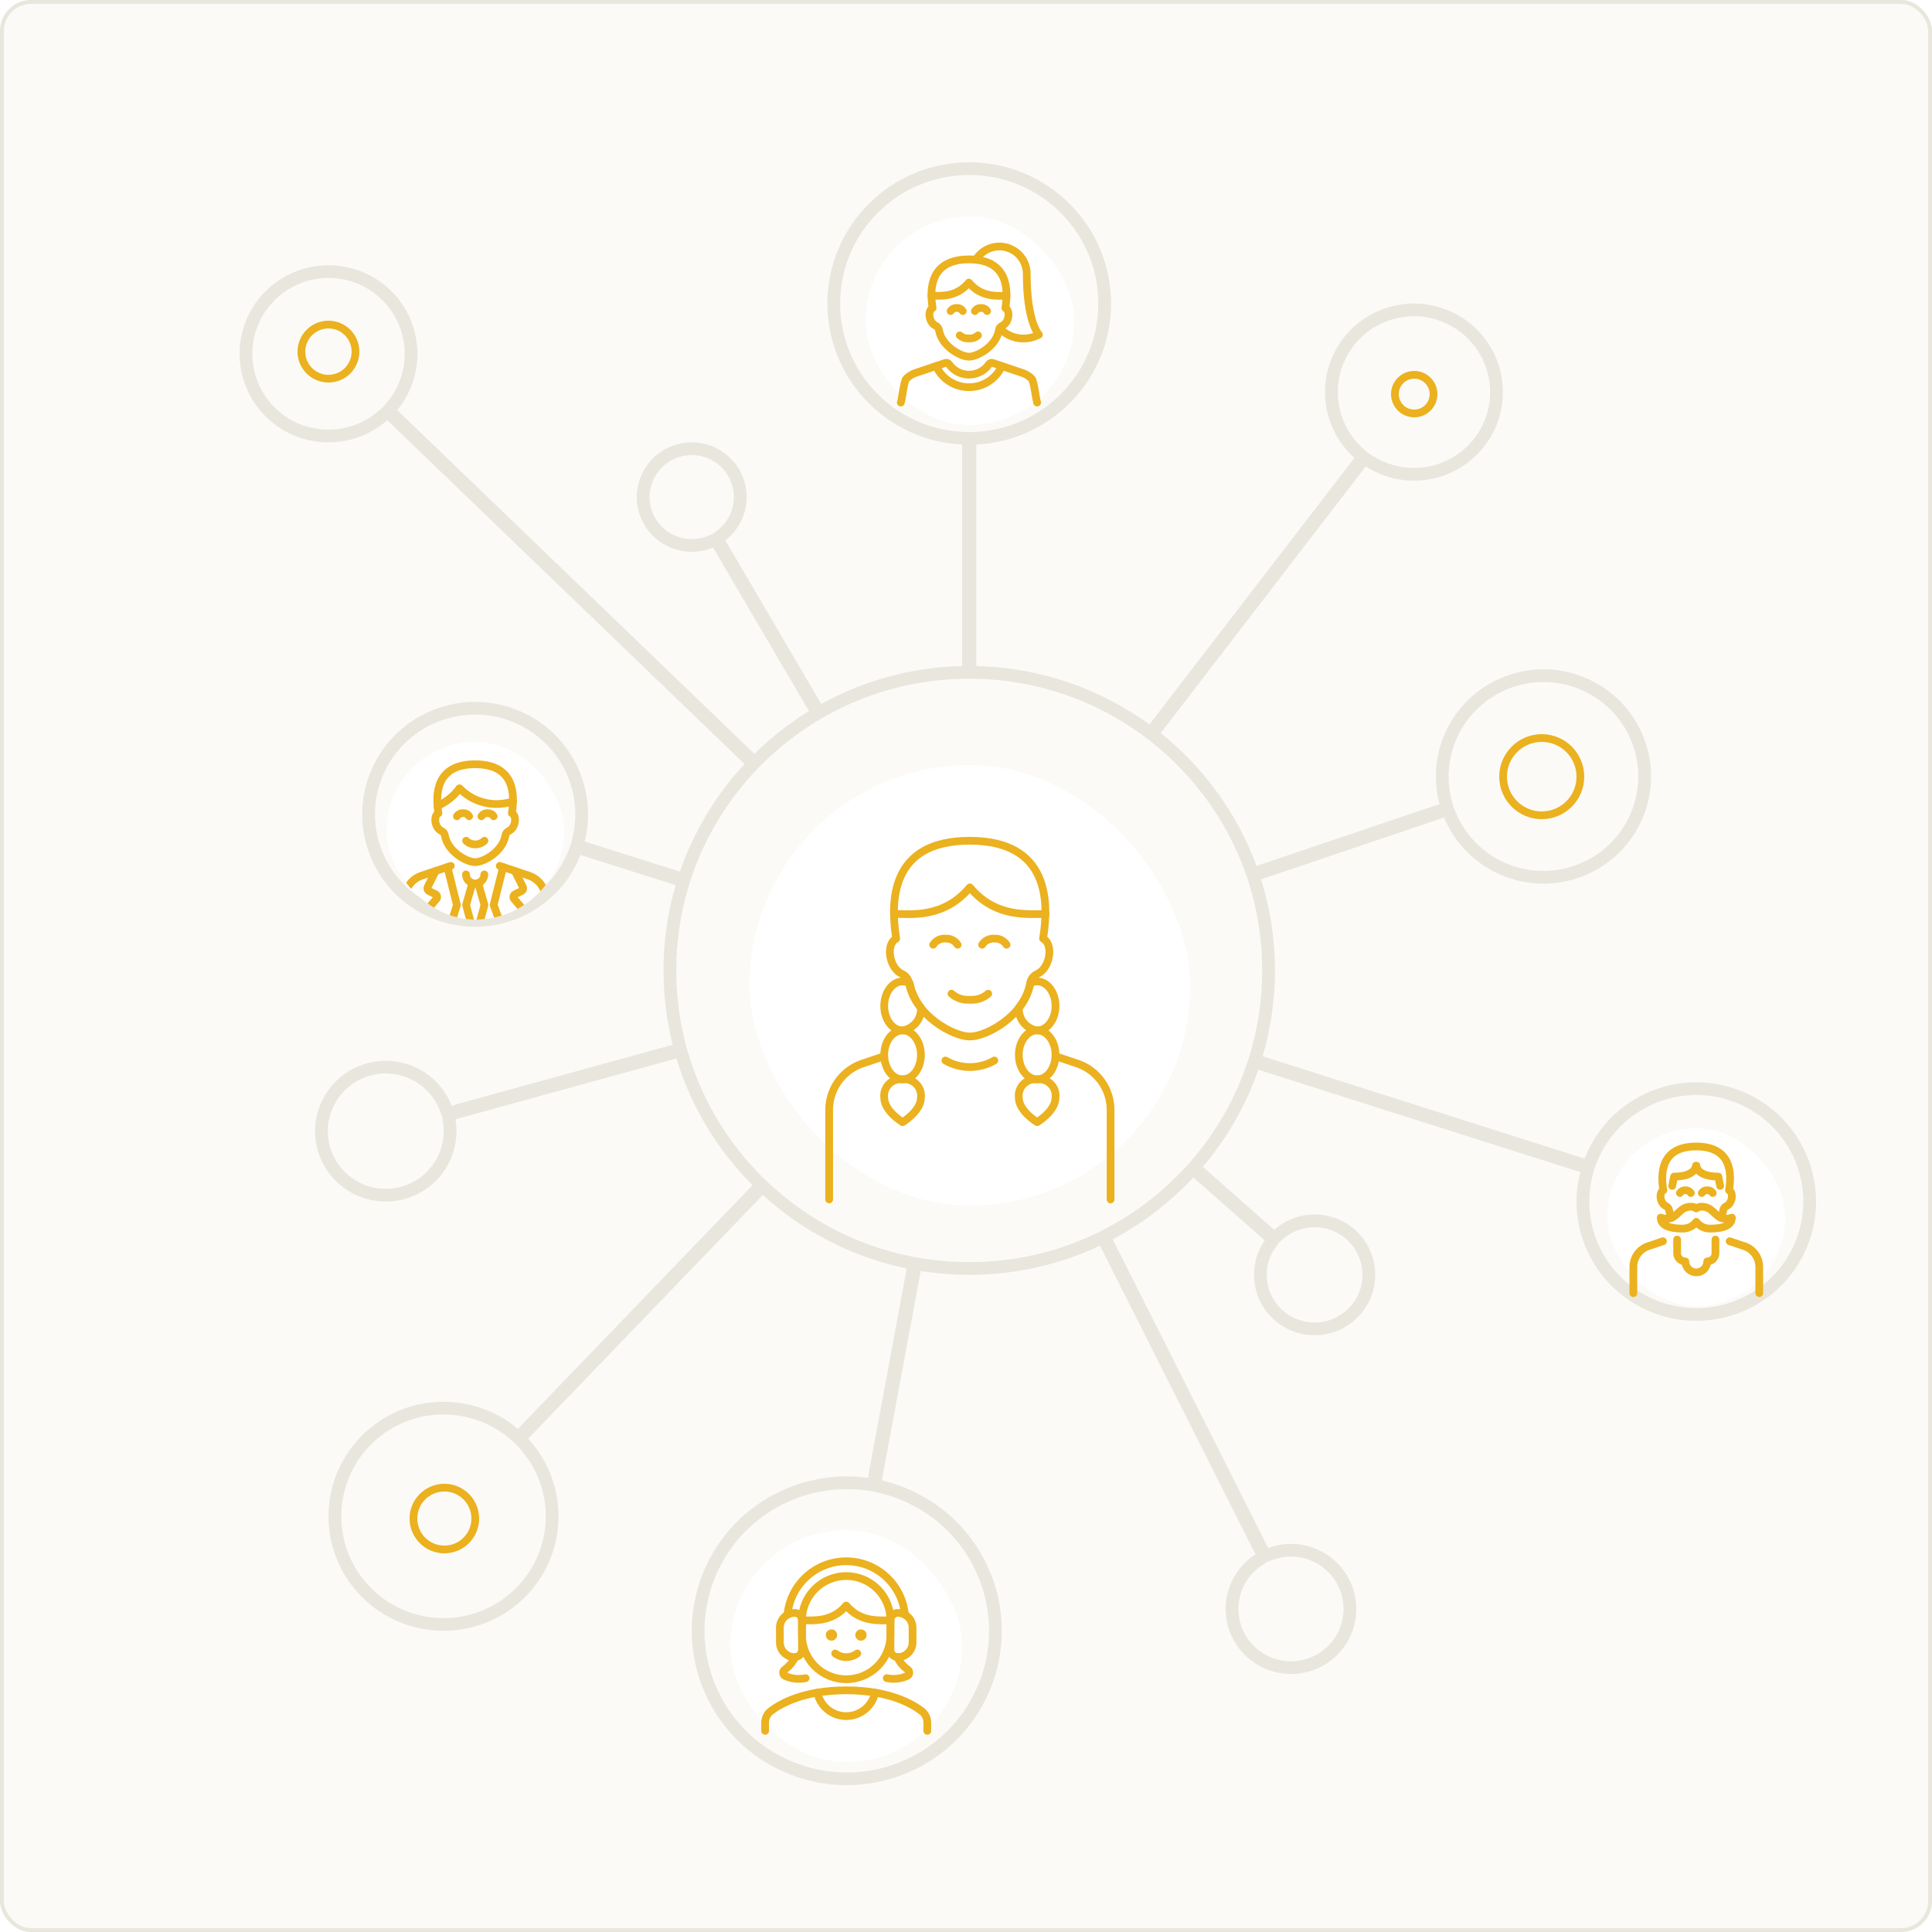 <?xml version="1.0" encoding="utf-8"?>
<svg xmlns="http://www.w3.org/2000/svg" fill="none" height="250" viewBox="0 0 250 250" width="250">
<g clip-path="url(#clip0_2374_46903)">
<rect fill="#FBFAF7" height="250" rx="4" width="250"/>
<path d="M232.29 160.756C231.221 163.324 229.427 165.484 227.103 167.002C224.83 168.485 222.2 169.268 219.494 169.268C217.678 169.268 215.897 168.914 214.203 168.215C211.106 166.938 208.582 164.59 207.097 161.602C205.627 158.642 205.267 155.259 206.085 152.078L206.292 151.279L206.587 150.516C206.628 150.413 206.669 150.309 206.712 150.206C207.78 147.638 209.573 145.479 211.898 143.961C214.17 142.479 216.802 141.694 219.506 141.694C221.323 141.694 223.103 142.048 224.799 142.747C228.214 144.157 230.874 146.806 232.29 150.206C233.704 153.608 233.704 157.354 232.29 160.756ZM161.801 136.215L161.551 137.058L161.264 137.889C159.736 142.299 157.42 146.349 154.382 149.927L153.818 150.592L153.212 151.242C150.317 154.347 146.95 156.929 143.204 158.913L142.426 159.326L141.629 159.703C136.543 162.101 131.089 163.319 125.418 163.319C123.404 163.319 121.38 163.158 119.401 162.844L118.525 162.706L117.666 162.527C111.024 161.154 104.855 158.004 99.823 153.416L99.169 152.818L98.549 152.2C94.163 147.812 90.901 142.378 89.116 136.484L88.863 135.646L88.647 134.792C87.891 131.792 87.508 128.69 87.508 125.571C87.508 121.973 88.014 118.415 89.016 114.991L89.262 114.151L89.55 113.317C91.262 108.348 93.954 103.859 97.552 99.977L98.151 99.331L98.779 98.713C100.827 96.7 103.105 94.919 105.548 93.417L106.301 92.955L107.071 92.53C109.695 91.082 112.49 89.948 115.377 89.161C118.349 88.351 121.43 87.904 124.535 87.834L125.418 87.813L126.301 87.834C134.074 88.011 141.494 90.513 147.758 95.071L148.472 95.589L149.159 96.141C154.563 100.466 158.669 106.164 161.038 112.613L161.337 113.431L161.604 114.277C162.748 117.918 163.329 121.718 163.329 125.571C163.329 129.192 162.814 132.773 161.801 136.215ZM113.335 50.754C110.358 47.648 108.716 43.571 108.716 39.275C108.716 34.832 110.454 30.657 113.609 27.516C116.763 24.374 120.957 22.645 125.418 22.645C129.88 22.645 134.073 24.374 137.228 27.516C140.381 30.657 142.119 34.832 142.119 39.275C142.119 43.571 140.479 47.648 137.5 50.754C134.533 53.851 130.539 55.672 126.258 55.882L125.418 55.923L124.579 55.882C120.296 55.672 116.304 53.851 113.335 50.754ZM165.02 161.447L165.436 160.852L165.987 160.362C167.12 159.353 168.584 158.798 170.109 158.798C171.763 158.798 173.317 159.44 174.486 160.604C175.656 161.768 176.3 163.317 176.3 164.964C176.3 166.611 175.656 168.159 174.486 169.323C173.317 170.487 171.763 171.129 170.109 171.129C168.455 171.129 166.9 170.487 165.73 169.323C163.606 167.209 163.309 163.896 165.02 161.447ZM163.978 202.111L164.684 201.849C165.446 201.567 166.242 201.423 167.049 201.423C169.81 201.423 172.278 203.064 173.334 205.605C174.029 207.276 174.029 209.116 173.334 210.786C172.638 212.458 171.332 213.759 169.654 214.452C168.821 214.794 167.947 214.969 167.054 214.969C164.293 214.969 161.825 213.327 160.769 210.786C159.511 207.763 160.598 204.282 163.357 202.51L163.978 202.111ZM116.615 194.093C121.158 195.966 124.695 199.488 126.577 204.01C128.458 208.532 128.458 213.514 126.577 218.037C125.156 221.451 122.771 224.322 119.679 226.341C116.659 228.313 113.162 229.355 109.565 229.355C107.149 229.355 104.782 228.883 102.529 227.955C97.987 226.082 94.45 222.559 92.569 218.037C90.687 213.514 90.687 208.532 92.569 204.01C93.988 200.596 96.374 197.724 99.465 195.707C102.485 193.735 105.983 192.693 109.58 192.693C110.413 192.693 111.254 192.75 112.079 192.864L112.918 192.979L113.74 193.17C114.716 193.398 115.683 193.707 116.615 194.093ZM70.618 196.458C70.553 199.88 69.177 203.098 66.745 205.52C64.247 208.007 60.924 209.378 57.391 209.378C53.857 209.378 50.535 208.007 48.036 205.52C42.877 200.384 42.877 192.028 48.036 186.891C50.534 184.404 53.857 183.033 57.389 183.033C60.522 183.033 63.559 184.141 65.938 186.151L66.561 186.678L67.121 187.282C69.44 189.786 70.682 193.044 70.618 196.458ZM56.5 149.942C55.672 151.455 54.389 152.604 52.786 153.265C51.868 153.644 50.904 153.836 49.921 153.836C46.878 153.836 44.16 152.027 42.995 149.227C42.229 147.386 42.229 145.358 42.995 143.516C43.761 141.675 45.201 140.241 47.05 139.478C47.969 139.1 48.932 138.908 49.914 138.908C52.958 138.908 55.678 140.717 56.843 143.518C56.863 143.567 56.883 143.617 56.902 143.667L57.18 144.382L57.307 145.117C57.59 146.756 57.303 148.47 56.5 149.942ZM74.059 108.49L73.862 109.276L73.563 110.043C73.528 110.132 73.493 110.222 73.456 110.31C72.455 112.715 70.776 114.736 68.6 116.157C66.473 117.545 64.01 118.279 61.478 118.279C59.777 118.279 58.111 117.947 56.525 117.293C49.924 114.57 46.777 107.008 49.512 100.435C50.512 98.031 52.191 96.01 54.368 94.59C56.494 93.201 58.956 92.467 61.489 92.467C63.19 92.467 64.856 92.799 66.442 93.453C69.33 94.644 71.688 96.832 73.08 99.614C74.458 102.37 74.807 105.522 74.059 108.49ZM49.62 52.621L49.023 53.147C47.226 54.726 44.913 55.596 42.508 55.596C39.875 55.596 37.401 54.575 35.539 52.722C31.697 48.896 31.697 42.67 35.539 38.844C37.401 36.99 39.877 35.969 42.508 35.969C45.141 35.969 47.616 36.99 49.478 38.844C51.221 40.58 52.243 42.885 52.355 45.337C52.465 47.772 51.673 50.144 50.122 52.015L49.62 52.621ZM92.848 68.62L92.299 69.044L91.62 69.332L91.591 69.344C90.924 69.618 90.225 69.757 89.513 69.757C87.296 69.757 85.317 68.439 84.469 66.402C83.317 63.633 84.642 60.449 87.421 59.303C88.09 59.028 88.791 58.888 89.507 58.888C91.723 58.888 93.702 60.204 94.55 62.243C95.491 64.504 94.791 67.127 92.848 68.62ZM173.859 46.981C175.39 43.299 178.966 40.92 182.969 40.92C184.262 40.92 185.529 41.172 186.736 41.67C191.757 43.74 194.15 49.492 192.071 54.492C190.539 58.173 186.963 60.554 182.96 60.554C181.667 60.554 180.4 60.3 179.193 59.804C178.644 59.576 178.112 59.3 177.615 58.981L176.953 58.556L176.365 58.028C173.272 55.253 172.265 50.813 173.859 46.981ZM188.699 95.109C190.013 92.433 192.261 90.331 195.027 89.189C196.53 88.569 198.108 88.255 199.718 88.255C202.117 88.255 204.448 88.95 206.463 90.265C208.523 91.61 210.112 93.524 211.059 95.8C213.648 102.024 210.67 109.186 204.419 111.763C202.917 112.383 201.338 112.697 199.729 112.697C194.749 112.697 190.298 109.737 188.39 105.157L188.077 104.409L187.866 103.626C187.102 100.789 187.398 97.764 188.699 95.109ZM225.431 141.227C223.49 140.427 221.483 140.049 219.506 140.049C213.427 140.049 207.657 143.636 205.185 149.577C205.136 149.692 205.091 149.807 205.046 149.924L163.386 136.679C164.424 133.156 164.982 129.428 164.982 125.571C164.982 121.466 164.351 117.507 163.181 113.786L186.862 105.787C189.085 111.122 194.267 114.342 199.729 114.342C201.504 114.342 203.309 114.002 205.051 113.284C212.156 110.354 215.528 102.245 212.587 95.171C210.365 89.833 205.182 86.61 199.718 86.61C197.943 86.61 196.137 86.951 194.395 87.669C187.865 90.362 184.487 97.432 186.27 104.051L162.59 112.049C160.092 105.244 155.762 99.316 150.196 94.858L176.72 60.364C177.294 60.732 177.909 61.054 178.56 61.323C180 61.916 181.492 62.199 182.96 62.199C187.475 62.199 191.761 59.535 193.598 55.121C196.03 49.275 193.241 42.571 187.368 40.15C185.927 39.556 184.437 39.275 182.969 39.275C178.454 39.275 174.167 41.939 172.331 46.351C170.416 50.957 171.739 56.093 175.258 59.25L148.733 93.742C142.426 89.153 134.704 86.379 126.339 86.189V57.526C136.048 57.049 143.772 49.059 143.772 39.275C143.772 29.182 135.555 21 125.418 21C115.282 21 107.064 29.182 107.064 39.275C107.064 49.059 114.789 57.049 124.498 57.526V86.189C117.895 86.34 111.692 88.1 106.269 91.092L93.859 69.923C96.336 68.017 97.332 64.631 96.077 61.614C94.943 58.888 92.296 57.242 89.507 57.242C88.6 57.242 87.678 57.416 86.789 57.782C83.162 59.278 81.439 63.419 82.941 67.031C84.076 69.757 86.723 71.402 89.513 71.402C90.419 71.402 91.34 71.228 92.23 70.862C92.242 70.856 92.255 70.851 92.268 70.846L104.68 92.017C102.117 93.59 99.749 95.447 97.618 97.543L51.398 53.062C55.125 48.56 54.875 41.889 50.647 37.68C48.4 35.442 45.454 34.324 42.508 34.324C39.564 34.324 36.618 35.442 34.371 37.68C29.876 42.156 29.876 49.41 34.371 53.886C36.618 56.123 39.563 57.241 42.508 57.241C45.227 57.241 47.947 56.288 50.117 54.379L96.339 98.861C92.657 102.833 89.785 107.561 87.986 112.783L75.662 108.891C77.393 102.013 73.851 94.728 67.074 91.932C65.247 91.178 63.353 90.822 61.489 90.822C55.756 90.822 50.315 94.204 47.985 99.805C44.898 107.229 48.437 115.738 55.892 118.814C57.721 119.568 59.615 119.924 61.478 119.924C67.211 119.924 72.652 116.542 74.982 110.941C75.024 110.839 75.064 110.739 75.104 110.638L87.429 114.532C86.405 118.034 85.855 121.738 85.855 125.571C85.855 128.89 86.267 132.113 87.044 135.192L58.443 143.072C58.418 143.01 58.395 142.949 58.368 142.887C56.91 139.38 53.505 137.263 49.914 137.263C48.748 137.263 47.562 137.486 46.418 137.958C41.751 139.883 39.535 145.21 41.469 149.857C42.927 153.364 46.333 155.481 49.921 155.481C51.088 155.481 52.273 155.258 53.418 154.786C57.442 153.127 59.644 148.939 58.936 144.838L87.534 136.96C89.433 143.229 92.856 148.838 97.379 153.361L67.007 184.896C64.238 182.557 60.814 181.388 57.389 181.388C53.582 181.388 49.773 182.834 46.868 185.727C41.056 191.515 41.056 200.896 46.868 206.684C49.774 209.577 53.582 211.024 57.391 211.024C61.2 211.024 65.009 209.577 67.914 206.684C73.581 201.04 73.722 191.978 68.336 186.166L98.708 154.63C103.851 159.319 110.244 162.673 117.33 164.139L112.306 191.234C111.396 191.109 110.486 191.047 109.58 191.047C101.71 191.047 94.24 195.69 91.041 203.381C86.803 213.571 91.662 225.254 101.897 229.474C104.407 230.511 107.006 231 109.565 231C117.435 231 124.904 226.357 128.103 218.666C132.343 208.476 127.483 196.794 117.249 192.572C116.216 192.147 115.169 191.814 114.116 191.568L119.141 164.469C121.186 164.794 123.282 164.964 125.418 164.964C131.472 164.964 137.206 163.609 142.335 161.189L162.46 201.128C159.095 203.29 157.656 207.601 159.242 211.417C160.59 214.657 163.738 216.614 167.054 216.614C168.133 216.614 169.229 216.408 170.286 215.972C174.599 214.192 176.647 209.27 174.861 204.976C173.513 201.734 170.366 199.778 167.049 199.778C166.07 199.778 165.074 199.949 164.107 200.308L143.981 160.367C147.9 158.289 151.428 155.574 154.422 152.362L163.664 160.508C161.535 163.553 161.834 167.771 164.562 170.486C166.093 172.012 168.101 172.774 170.109 172.774C172.115 172.774 174.123 172.012 175.656 170.486C178.718 167.436 178.718 162.49 175.656 159.441C174.123 157.915 172.116 157.153 170.109 157.153C168.24 157.153 166.371 157.813 164.885 159.135L155.644 150.989C158.763 147.316 161.218 143.068 162.827 138.425L204.485 151.669C202.601 158.987 206.358 166.76 213.571 169.736C215.51 170.535 217.518 170.913 219.494 170.913C225.575 170.913 231.345 167.326 233.816 161.385C237.092 153.514 233.337 144.489 225.431 141.227Z" fill="#E9E6DD"/>
<g filter="url(#filter0_d_2374_46903)">
<rect fill="white" height="27" rx="13.5" width="27" x="112" y="26"/>
<path d="M124.189 41.4C124.483 41.663 124.865 41.805 125.259 41.796H125.481C125.875 41.805 126.257 41.664 126.55 41.4" stroke="#EBB11E" stroke-linecap="round" stroke-linejoin="round"/>
<path d="M124.583 38.253C124.5 38.122 124.383 38.016 124.244 37.946C124.105 37.876 123.95 37.845 123.796 37.857C123.641 37.846 123.486 37.876 123.348 37.946C123.209 38.016 123.092 38.122 123.009 38.253" stroke="#EBB11E" stroke-linecap="round" stroke-linejoin="round"/>
<path d="M127.73 38.253C127.647 38.122 127.53 38.016 127.391 37.946C127.253 37.876 127.098 37.845 126.943 37.857C126.788 37.846 126.634 37.876 126.495 37.946C126.356 38.016 126.239 38.122 126.156 38.253" stroke="#EBB11E" stroke-linecap="round" stroke-linejoin="round"/>
<path d="M125.386 44.155C126.477 44.155 128.919 42.8 129.265 40.72C129.286 40.593 129.339 40.473 129.417 40.371C129.496 40.268 129.598 40.187 129.715 40.133C130.564 39.747 130.776 38.203 130.091 37.859C130.482 35.51 130.487 31.565 125.384 31.565C120.281 31.565 120.289 35.51 120.679 37.859C119.994 38.203 120.204 39.747 121.055 40.133C121.172 40.187 121.275 40.268 121.353 40.371C121.432 40.473 121.484 40.593 121.506 40.72C121.853 42.8 124.295 44.155 125.386 44.155Z" stroke="#EBB11E" stroke-linecap="round" stroke-linejoin="round"/>
<path d="M120.528 36.273C121.581 36.249 123.703 36.571 125.369 34.566C127.045 36.581 129.203 36.254 130.242 36.281" stroke="#EBB11E" stroke-linecap="round" stroke-linejoin="round"/>
<path d="M129.643 45.367C129.271 46.184 128.671 46.876 127.917 47.361C127.162 47.846 126.284 48.104 125.387 48.104C124.49 48.104 123.612 47.846 122.857 47.361C122.102 46.876 121.503 46.184 121.131 45.367" stroke="#EBB11E" stroke-linecap="round" stroke-linejoin="round"/>
<path d="M134.208 50.089C134.048 49.679 133.804 47.307 133.491 46.997C133.178 46.687 132.804 46.446 132.392 46.291L128.434 44.962C128.353 44.935 128.265 44.935 128.184 44.963C128.103 44.99 128.033 45.042 127.984 45.113C127.695 45.535 127.307 45.881 126.855 46.12C126.402 46.359 125.898 46.483 125.386 46.483C124.874 46.483 124.37 46.359 123.917 46.12C123.464 45.881 123.077 45.535 122.788 45.113C122.739 45.042 122.669 44.99 122.588 44.963C122.507 44.935 122.419 44.935 122.338 44.962L118.38 46.291C117.968 46.446 117.593 46.687 117.28 46.997C116.967 47.307 116.723 49.679 116.563 50.089" stroke="#EBB11E" stroke-linecap="round" stroke-linejoin="round"/>
<path d="M129.347 40.48C129.989 41.154 130.834 41.6 131.753 41.749C132.672 41.898 133.614 41.742 134.436 41.305C134.436 41.305 132.862 39.732 132.862 33.437C132.862 32.707 132.637 31.996 132.217 31.399C131.797 30.802 131.203 30.35 130.516 30.104C129.83 29.858 129.084 29.829 128.38 30.023C127.677 30.217 127.051 30.624 126.587 31.187L126.228 31.604" stroke="#EBB11E" stroke-linecap="round" stroke-linejoin="round"/>
</g>
<g filter="url(#filter1_d_2374_46903)">
<rect fill="white" height="57" rx="28.5" width="57" x="97" y="97"/>
<path d="M123.125 126.583C123.719 127.107 124.487 127.39 125.278 127.375H125.722C126.513 127.39 127.281 127.107 127.875 126.583" stroke="#EBB11E" stroke-linecap="round" stroke-linejoin="round"/>
<path d="M123.917 120.25C123.749 119.987 123.513 119.775 123.234 119.636C122.955 119.496 122.644 119.435 122.333 119.458C122.023 119.435 121.711 119.496 121.432 119.636C121.154 119.775 120.918 119.987 120.75 120.25" stroke="#EBB11E" stroke-linecap="round" stroke-linejoin="round"/>
<path d="M130.25 120.25C130.082 119.987 129.846 119.775 129.567 119.636C129.288 119.496 128.977 119.435 128.666 119.458C128.356 119.435 128.044 119.496 127.765 119.636C127.487 119.775 127.251 119.987 127.083 120.25" stroke="#EBB11E" stroke-linecap="round" stroke-linejoin="round"/>
<path d="M125.5 132.125C127.701 132.125 132.609 129.402 133.306 125.222C133.347 124.965 133.451 124.722 133.609 124.515C133.766 124.308 133.972 124.143 134.209 124.034C135.919 123.258 136.346 120.155 134.969 119.458C135.76 114.708 135.76 106.792 125.469 106.792C115.177 106.792 115.209 114.708 115.969 119.458C114.591 120.155 115.019 123.258 116.729 124.034C116.965 124.143 117.171 124.308 117.328 124.515C117.486 124.722 117.59 124.965 117.631 125.222C118.423 129.402 123.331 132.125 125.5 132.125Z" stroke="#EBB11E" stroke-linecap="round" stroke-linejoin="round"/>
<path d="M115.778 116.26C117.9 116.26 122.112 116.862 125.5 112.824C128.872 116.878 133.211 116.228 135.301 116.276" stroke="#EBB11E" stroke-linecap="round" stroke-linejoin="round"/>
<path d="M114.417 134.5C114.417 135.34 114.667 136.145 115.113 136.739C115.558 137.333 116.162 137.667 116.792 137.667C117.422 137.667 118.026 137.333 118.471 136.739C118.917 136.145 119.167 135.34 119.167 134.5C119.167 133.66 118.917 132.855 118.471 132.261C118.026 131.667 117.422 131.333 116.792 131.333C116.162 131.333 115.558 131.667 115.113 132.261C114.667 132.855 114.417 133.66 114.417 134.5Z" stroke="#EBB11E" stroke-linecap="round" stroke-linejoin="round"/>
<path d="M119.167 140.042C119.167 141.783 116.792 143.208 116.792 143.208C116.792 143.208 114.417 141.783 114.417 140.042C114.379 139.721 114.414 139.395 114.52 139.09C114.626 138.784 114.8 138.507 115.028 138.278C115.257 138.049 115.535 137.875 115.84 137.77C116.146 137.664 116.471 137.629 116.792 137.667C117.113 137.629 117.439 137.664 117.744 137.77C118.05 137.875 118.328 138.049 118.556 138.278C118.785 138.507 118.959 138.784 119.064 139.09C119.17 139.395 119.205 139.721 119.167 140.042Z" stroke="#EBB11E" stroke-linecap="round" stroke-linejoin="round"/>
<path d="M114.417 134.674L111.409 135.688C110.199 136.14 109.156 136.951 108.421 138.012C107.685 139.073 107.291 140.334 107.292 141.625V153.208" stroke="#EBB11E" stroke-linecap="round" stroke-linejoin="round"/>
<path d="M131.834 134.5C131.834 135.34 132.084 136.145 132.53 136.739C132.975 137.333 133.579 137.667 134.209 137.667C134.839 137.667 135.443 137.333 135.888 136.739C136.334 136.145 136.584 135.34 136.584 134.5C136.584 133.66 136.334 132.855 135.888 132.261C135.443 131.667 134.839 131.333 134.209 131.333C133.579 131.333 132.975 131.667 132.53 132.261C132.084 132.855 131.834 133.66 131.834 134.5Z" stroke="#EBB11E" stroke-linecap="round" stroke-linejoin="round"/>
<path d="M131.833 140.042C131.833 141.783 134.208 143.208 134.208 143.208C134.208 143.208 136.583 141.783 136.583 140.042C136.622 139.721 136.586 139.395 136.481 139.09C136.375 138.784 136.201 138.507 135.972 138.278C135.744 138.049 135.466 137.875 135.161 137.77C134.855 137.664 134.529 137.629 134.208 137.667C133.887 137.629 133.562 137.664 133.256 137.77C132.951 137.875 132.673 138.049 132.444 138.278C132.216 138.507 132.042 138.784 131.936 139.09C131.83 139.395 131.795 139.721 131.833 140.042Z" stroke="#EBB11E" stroke-linecap="round" stroke-linejoin="round"/>
<path d="M136.584 134.674L139.592 135.688C140.802 136.14 141.845 136.951 142.58 138.012C143.316 139.073 143.71 140.334 143.709 141.625V153.208" stroke="#EBB11E" stroke-linecap="round" stroke-linejoin="round"/>
<path d="M117.726 125.253C117.442 125.09 117.12 125.003 116.792 125C115.478 125 114.417 126.425 114.417 128.167C114.417 129.908 115.478 131.333 116.792 131.333C117.487 131.228 118.117 130.865 118.557 130.316C118.997 129.768 119.215 129.074 119.167 128.373C118.434 127.469 117.939 126.397 117.726 125.253Z" stroke="#EBB11E" stroke-linecap="round" stroke-linejoin="round"/>
<path d="M134.208 125C133.904 125.002 133.606 125.078 133.338 125.222C133.106 126.382 132.595 127.469 131.849 128.388C131.798 129.086 132.012 129.778 132.45 130.324C132.888 130.871 133.516 131.231 134.208 131.333C135.523 131.333 136.583 129.908 136.583 128.167C136.583 126.425 135.523 125 134.208 125Z" stroke="#EBB11E" stroke-linecap="round" stroke-linejoin="round"/>
<path d="M128.667 135.229C127.705 135.784 126.612 136.077 125.501 136.077C124.389 136.077 123.297 135.784 122.334 135.229" stroke="#EBB11E" stroke-linecap="round" stroke-linejoin="round"/>
</g>
<g filter="url(#filter2_d_2374_46903)">
<rect fill="white" height="30" rx="15" width="30" x="94.5" y="196"/>
<g clip-path="url(#clip1_2374_46903)">
<path d="M110.931 211.956C110.518 212.266 110.016 212.433 109.5 212.433C108.984 212.433 108.482 212.266 108.069 211.956" stroke="#EBB11E" stroke-linecap="round" stroke-linejoin="round"/>
<path d="M107.592 209.81C107.46 209.81 107.354 209.703 107.354 209.571C107.354 209.44 107.46 209.333 107.592 209.333" stroke="#EBB11E"/>
<path d="M107.592 209.81C107.723 209.81 107.83 209.703 107.83 209.571C107.83 209.44 107.723 209.333 107.592 209.333" stroke="#EBB11E"/>
<path d="M111.408 209.81C111.277 209.81 111.17 209.703 111.17 209.571C111.17 209.44 111.277 209.333 111.408 209.333" stroke="#EBB11E"/>
<path d="M111.408 209.81C111.54 209.81 111.647 209.703 111.647 209.571C111.647 209.44 111.54 209.333 111.408 209.333" stroke="#EBB11E"/>
<path d="M115.224 207.663C115.224 206.145 114.621 204.689 113.548 203.616C112.474 202.543 111.018 201.939 109.5 201.939C107.982 201.939 106.526 202.543 105.453 203.616C104.379 204.689 103.776 206.145 103.776 207.663V209.571C103.776 211.089 104.379 212.545 105.453 213.619C106.526 214.692 107.982 215.295 109.5 215.295C111.018 215.295 112.474 214.692 113.548 213.619C114.621 212.545 115.224 211.089 115.224 209.571V207.663Z" stroke="#EBB11E" stroke-linecap="round" stroke-linejoin="round"/>
<path d="M115.224 207.663C113.958 207.663 111.353 207.985 109.5 205.755C107.648 207.985 105.042 207.663 103.776 207.663" stroke="#EBB11E" stroke-linecap="round" stroke-linejoin="round"/>
<path d="M116.178 206.709C115.925 206.709 115.682 206.81 115.503 206.989C115.324 207.168 115.224 207.41 115.224 207.663V211.479C115.224 211.732 115.324 211.975 115.503 212.154C115.682 212.333 115.925 212.433 116.178 212.433C116.684 212.433 117.169 212.232 117.527 211.874C117.885 211.517 118.086 211.031 118.086 210.525V208.617C118.086 208.111 117.885 207.626 117.527 207.268C117.169 206.91 116.684 206.709 116.178 206.709Z" stroke="#EBB11E" stroke-linecap="round" stroke-linejoin="round"/>
<path d="M102.822 206.709C103.075 206.709 103.318 206.81 103.497 206.989C103.676 207.168 103.776 207.41 103.776 207.663V211.479C103.776 211.732 103.676 211.975 103.497 212.154C103.318 212.333 103.075 212.433 102.822 212.433C102.316 212.433 101.831 212.232 101.473 211.874C101.115 211.517 100.914 211.031 100.914 210.525V208.617C100.914 208.111 101.115 207.626 101.473 207.268C101.831 206.91 102.316 206.709 102.822 206.709Z" stroke="#EBB11E" stroke-linecap="round" stroke-linejoin="round"/>
<path d="M101.901 206.946C102.079 205.054 102.956 203.296 104.362 202.016C105.767 200.736 107.599 200.027 109.5 200.027C111.4 200.027 113.233 200.736 114.638 202.016C116.043 203.296 116.921 205.054 117.098 206.946" stroke="#EBB11E" stroke-linecap="round" stroke-linejoin="round"/>
<path d="M119.993 221.973V220.918C119.995 220.627 119.93 220.34 119.803 220.079C119.675 219.817 119.489 219.589 119.259 219.412C117.99 218.443 114.966 216.726 109.5 216.726C104.033 216.726 101.014 218.443 99.74 219.412C99.51 219.589 99.324 219.817 99.197 220.079C99.069 220.34 99.004 220.627 99.006 220.918V221.973" stroke="#EBB11E" stroke-linecap="round" stroke-linejoin="round"/>
<path d="M105.764 217.024C105.942 217.883 106.41 218.655 107.091 219.209C107.772 219.764 108.623 220.066 109.5 220.066C110.378 220.066 111.229 219.764 111.91 219.209C112.59 218.655 113.059 217.883 113.237 217.024" stroke="#EBB11E" stroke-linecap="round" stroke-linejoin="round"/>
<path d="M114.747 215.15C115.64 215.338 116.57 215.238 117.402 214.864C117.478 214.824 117.542 214.765 117.588 214.693C117.634 214.62 117.659 214.537 117.662 214.451C117.665 214.366 117.645 214.281 117.604 214.205C117.563 214.13 117.503 214.067 117.43 214.022C116.862 213.617 116.411 213.069 116.124 212.433" stroke="#EBB11E" stroke-linecap="round" stroke-linejoin="round"/>
<path d="M102.877 212.433C102.589 213.071 102.137 213.62 101.567 214.026C101.493 214.071 101.433 214.134 101.392 214.209C101.351 214.285 101.331 214.369 101.334 214.455C101.337 214.541 101.363 214.624 101.408 214.697C101.454 214.769 101.518 214.828 101.594 214.868C102.427 215.242 103.357 215.342 104.25 215.154" stroke="#EBB11E" stroke-linecap="round" stroke-linejoin="round"/>
</g>
</g>
<g filter="url(#filter3_d_2374_46903)">
<g clip-path="url(#clip2_2374_46903)">
<rect fill="white" height="23" rx="11.5" width="23" x="50" y="94"/>
<path d="M70.605 115.104V114.313C70.604 113.668 70.407 113.038 70.039 112.508C69.671 111.978 69.15 111.574 68.546 111.348L64.667 110.045" stroke="#EBB11E" stroke-linecap="round" stroke-linejoin="round"/>
<path d="M58.333 110.045L54.454 111.348C53.85 111.574 53.329 111.978 52.961 112.508C52.593 113.038 52.396 113.668 52.395 114.313V115.104" stroke="#EBB11E" stroke-linecap="round" stroke-linejoin="round"/>
<path d="M61.484 109.562C62.585 109.562 65.046 108.2 65.4 106.107C65.422 105.979 65.474 105.858 65.553 105.755C65.633 105.652 65.736 105.57 65.855 105.516C66.71 105.128 66.925 103.575 66.234 103.229C66.63 100.865 66.63 96.896 61.484 96.896C56.338 96.896 56.338 100.865 56.734 103.229C56.042 103.575 56.259 105.129 57.113 105.516C57.231 105.57 57.335 105.652 57.414 105.755C57.493 105.858 57.546 105.979 57.567 106.107C57.918 108.2 60.382 109.562 61.484 109.562Z" stroke="#EBB11E" stroke-linecap="round" stroke-linejoin="round"/>
<path d="M57.897 110.191L58.511 112.648L59.125 115.104L57.897 119" stroke="#EBB11E" stroke-linecap="round" stroke-linejoin="round"/>
<path d="M56.378 110.7L55.344 112.771C55.297 112.865 55.289 112.974 55.322 113.073C55.355 113.173 55.426 113.255 55.52 113.302L56.348 113.716C56.398 113.742 56.443 113.777 56.478 113.82C56.514 113.864 56.539 113.914 56.554 113.969C56.568 114.023 56.571 114.079 56.562 114.135C56.553 114.19 56.532 114.243 56.501 114.29L54.958 116.104" stroke="#EBB11E" stroke-linecap="round" stroke-linejoin="round"/>
<path d="M66.621 110.7L67.656 112.771C67.703 112.865 67.711 112.974 67.678 113.073C67.645 113.173 67.573 113.255 67.48 113.302L66.652 113.716C66.601 113.742 66.557 113.777 66.522 113.82C66.486 113.864 66.46 113.914 66.446 113.969C66.431 114.023 66.429 114.079 66.438 114.135C66.447 114.19 66.468 114.243 66.499 114.29L68.042 116.104" stroke="#EBB11E" stroke-linecap="round" stroke-linejoin="round"/>
<path d="M65.104 110.191L63.875 115.104L65.5 119.5" stroke="#EBB11E" stroke-linecap="round" stroke-linejoin="round"/>
<path d="M62.672 111.146C62.672 111.461 62.547 111.763 62.324 111.985C62.101 112.208 61.799 112.333 61.484 112.333C61.169 112.333 60.867 112.208 60.645 111.985C60.422 111.763 60.297 111.461 60.297 111.146" stroke="#EBB11E" stroke-linecap="round" stroke-linejoin="round"/>
<path d="M61.12 112.276L60.312 115.104L61.5 119.5" stroke="#EBB11E" stroke-linecap="round" stroke-linejoin="round"/>
<path d="M61.877 112.267L62.688 115.104L61.5 119.5" stroke="#EBB11E" stroke-linecap="round" stroke-linejoin="round"/>
<path d="M56.614 102.285C57.751 101.799 58.733 101.011 59.454 100.006C60.08 100.651 60.828 101.163 61.656 101.513C62.483 101.863 63.372 102.042 64.27 102.042C64.989 102.041 65.703 101.925 66.384 101.698" stroke="#EBB11E" stroke-linecap="round" stroke-linejoin="round"/>
<path d="M60.312 106.792C60.633 107.097 61.058 107.267 61.5 107.267C61.942 107.267 62.367 107.097 62.688 106.792" stroke="#EBB11E" stroke-linecap="round" stroke-linejoin="round"/>
<path d="M60.708 103.625C60.624 103.494 60.507 103.388 60.367 103.318C60.228 103.248 60.072 103.218 59.917 103.229C59.761 103.218 59.606 103.248 59.466 103.318C59.327 103.388 59.209 103.494 59.125 103.625" stroke="#EBB11E" stroke-linecap="round" stroke-linejoin="round"/>
<path d="M63.875 103.625C63.791 103.494 63.674 103.388 63.534 103.318C63.395 103.248 63.239 103.218 63.084 103.229C62.928 103.218 62.773 103.248 62.633 103.318C62.494 103.388 62.376 103.494 62.292 103.625" stroke="#EBB11E" stroke-linecap="round" stroke-linejoin="round"/>
</g>
</g>
<g filter="url(#filter4_d_2374_46903)">
<rect fill="white" height="23" rx="11.5" width="23" x="208" y="144"/>
<path d="M218.792 152.375C218.717 152.257 218.611 152.162 218.486 152.1C218.362 152.038 218.222 152.01 218.083 152.021C217.944 152.01 217.805 152.038 217.68 152.1C217.556 152.162 217.45 152.257 217.375 152.375" stroke="#EBB11E" stroke-linecap="round" stroke-linejoin="round"/>
<path d="M221.625 152.375C221.55 152.257 221.444 152.162 221.319 152.1C221.195 152.038 221.055 152.01 220.916 152.021C220.777 152.01 220.638 152.038 220.513 152.1C220.389 152.162 220.283 152.257 220.208 152.375" stroke="#EBB11E" stroke-linecap="round" stroke-linejoin="round"/>
<path d="M222.589 151.454L222.349 150.25C219.515 150.25 219.515 148.833 219.515 148.833H219.457C219.457 148.833 219.457 150.25 216.623 150.25L216.384 151.454" stroke="#EBB11E" stroke-linecap="round" stroke-linejoin="round"/>
<path d="M222.642 155.562C222.813 155.263 222.931 154.936 222.99 154.597C223.009 154.482 223.056 154.374 223.127 154.282C223.198 154.19 223.29 154.116 223.396 154.069C224.162 153.721 224.354 152.332 223.735 152.022C224.09 149.907 224.09 146.355 219.485 146.355C214.881 146.355 214.881 149.907 215.235 152.022C214.616 152.332 214.81 153.722 215.575 154.069C215.681 154.116 215.773 154.19 215.844 154.282C215.915 154.374 215.962 154.482 215.981 154.597C216.041 154.94 216.161 155.271 216.335 155.572" stroke="#EBB11E" stroke-linecap="round" stroke-linejoin="round"/>
<path d="M220.208 154.146C219.952 154.136 219.702 154.217 219.5 154.374C219.298 154.217 219.047 154.136 218.791 154.146C217.021 154.146 217.021 156.271 214.896 155.562C214.896 156.979 217.142 156.979 217.729 156.979C218.072 156.985 218.412 156.908 218.72 156.756C219.028 156.604 219.295 156.381 219.5 156.104C219.704 156.381 219.971 156.604 220.279 156.756C220.587 156.908 220.927 156.985 221.271 156.979C221.857 156.979 224.104 156.979 224.104 155.562C221.979 156.271 221.979 154.146 220.208 154.146Z" stroke="#EBB11E" stroke-linecap="round" stroke-linejoin="round"/>
<path d="M215.186 158.616L213.196 159.285C212.656 159.487 212.19 159.849 211.86 160.323C211.531 160.797 211.355 161.36 211.354 161.938V165.33" stroke="#EBB11E" stroke-linecap="round" stroke-linejoin="round"/>
<path d="M223.814 158.616L225.807 159.285C226.347 159.487 226.812 159.85 227.141 160.324C227.47 160.798 227.646 161.361 227.646 161.938V165.33" stroke="#EBB11E" stroke-linecap="round" stroke-linejoin="round"/>
<path d="M217.021 158.396V160.167C217.021 160.448 217.132 160.719 217.332 160.918C217.531 161.117 217.801 161.229 218.083 161.229C218.083 161.605 218.232 161.965 218.498 162.231C218.764 162.496 219.124 162.646 219.5 162.646C219.875 162.646 220.236 162.496 220.501 162.231C220.767 161.965 220.916 161.605 220.916 161.229C221.198 161.229 221.468 161.117 221.668 160.918C221.867 160.719 221.979 160.448 221.979 160.167V158.396" stroke="#EBB11E" stroke-linecap="round" stroke-linejoin="round"/>
</g>
<circle cx="199.5" cy="100.5" r="5" stroke="#EBB11E"/>
<circle cx="183" cy="51" r="2.5" stroke="#EBB11E"/>
<circle cx="57.5" cy="196.5" r="4" stroke="#EBB11E"/>
<circle cx="42.5" cy="45.5" r="3.5" stroke="#EBB11E"/>
</g>
<rect height="249.5" rx="3.75" stroke="#E9E6DD" stroke-width="0.5" width="249.5" x="0.25" y="0.25"/>
<defs>
<filter color-interpolation-filters="sRGB" filterUnits="userSpaceOnUse" height="77" id="filter0_d_2374_46903" width="77" x="87" y="3">
<feFlood flood-opacity="0" result="BackgroundImageFix"/>
<feColorMatrix in="SourceAlpha" result="hardAlpha" type="matrix" values="0 0 0 0 0 0 0 0 0 0 0 0 0 0 0 0 0 0 127 0"/>
<feOffset dy="2"/>
<feGaussianBlur stdDeviation="12.5"/>
<feComposite in2="hardAlpha" operator="out"/>
<feColorMatrix type="matrix" values="0 0 0 0 0.922 0 0 0 0 0.694 0 0 0 0 0.118 0 0 0 0.3 0"/>
<feBlend in2="BackgroundImageFix" mode="normal" result="effect1_dropShadow_2374_46903"/>
<feBlend in="SourceGraphic" in2="effect1_dropShadow_2374_46903" mode="normal" result="shape"/>
</filter>
<filter color-interpolation-filters="sRGB" filterUnits="userSpaceOnUse" height="107" id="filter1_d_2374_46903" width="107" x="72" y="74">
<feFlood flood-opacity="0" result="BackgroundImageFix"/>
<feColorMatrix in="SourceAlpha" result="hardAlpha" type="matrix" values="0 0 0 0 0 0 0 0 0 0 0 0 0 0 0 0 0 0 127 0"/>
<feOffset dy="2"/>
<feGaussianBlur stdDeviation="12.5"/>
<feComposite in2="hardAlpha" operator="out"/>
<feColorMatrix type="matrix" values="0 0 0 0 0.922 0 0 0 0 0.694 0 0 0 0 0.118 0 0 0 0.3 0"/>
<feBlend in2="BackgroundImageFix" mode="normal" result="effect1_dropShadow_2374_46903"/>
<feBlend in="SourceGraphic" in2="effect1_dropShadow_2374_46903" mode="normal" result="shape"/>
</filter>
<filter color-interpolation-filters="sRGB" filterUnits="userSpaceOnUse" height="80" id="filter2_d_2374_46903" width="80" x="69.5" y="173">
<feFlood flood-opacity="0" result="BackgroundImageFix"/>
<feColorMatrix in="SourceAlpha" result="hardAlpha" type="matrix" values="0 0 0 0 0 0 0 0 0 0 0 0 0 0 0 0 0 0 127 0"/>
<feOffset dy="2"/>
<feGaussianBlur stdDeviation="12.5"/>
<feComposite in2="hardAlpha" operator="out"/>
<feColorMatrix type="matrix" values="0 0 0 0 0.922 0 0 0 0 0.694 0 0 0 0 0.118 0 0 0 0.3 0"/>
<feBlend in2="BackgroundImageFix" mode="normal" result="effect1_dropShadow_2374_46903"/>
<feBlend in="SourceGraphic" in2="effect1_dropShadow_2374_46903" mode="normal" result="shape"/>
</filter>
<filter color-interpolation-filters="sRGB" filterUnits="userSpaceOnUse" height="73" id="filter3_d_2374_46903" width="73" x="25" y="71">
<feFlood flood-opacity="0" result="BackgroundImageFix"/>
<feColorMatrix in="SourceAlpha" result="hardAlpha" type="matrix" values="0 0 0 0 0 0 0 0 0 0 0 0 0 0 0 0 0 0 127 0"/>
<feOffset dy="2"/>
<feGaussianBlur stdDeviation="12.5"/>
<feComposite in2="hardAlpha" operator="out"/>
<feColorMatrix type="matrix" values="0 0 0 0 0.922 0 0 0 0 0.694 0 0 0 0 0.118 0 0 0 0.3 0"/>
<feBlend in2="BackgroundImageFix" mode="normal" result="effect1_dropShadow_2374_46903"/>
<feBlend in="SourceGraphic" in2="effect1_dropShadow_2374_46903" mode="normal" result="shape"/>
</filter>
<filter color-interpolation-filters="sRGB" filterUnits="userSpaceOnUse" height="73" id="filter4_d_2374_46903" width="73" x="183" y="121">
<feFlood flood-opacity="0" result="BackgroundImageFix"/>
<feColorMatrix in="SourceAlpha" result="hardAlpha" type="matrix" values="0 0 0 0 0 0 0 0 0 0 0 0 0 0 0 0 0 0 127 0"/>
<feOffset dy="2"/>
<feGaussianBlur stdDeviation="12.5"/>
<feComposite in2="hardAlpha" operator="out"/>
<feColorMatrix type="matrix" values="0 0 0 0 0.922 0 0 0 0 0.694 0 0 0 0 0.118 0 0 0 0.3 0"/>
<feBlend in2="BackgroundImageFix" mode="normal" result="effect1_dropShadow_2374_46903"/>
<feBlend in="SourceGraphic" in2="effect1_dropShadow_2374_46903" mode="normal" result="shape"/>
</filter>
<clipPath id="clip0_2374_46903">
<rect fill="white" height="250" rx="4" width="250"/>
</clipPath>
<clipPath id="clip1_2374_46903">
<rect fill="white" height="23" transform="translate(98 199.5)" width="23"/>
</clipPath>
<clipPath id="clip2_2374_46903">
<rect fill="white" height="23" rx="11.5" width="23" x="50" y="94"/>
</clipPath>
</defs>
</svg>